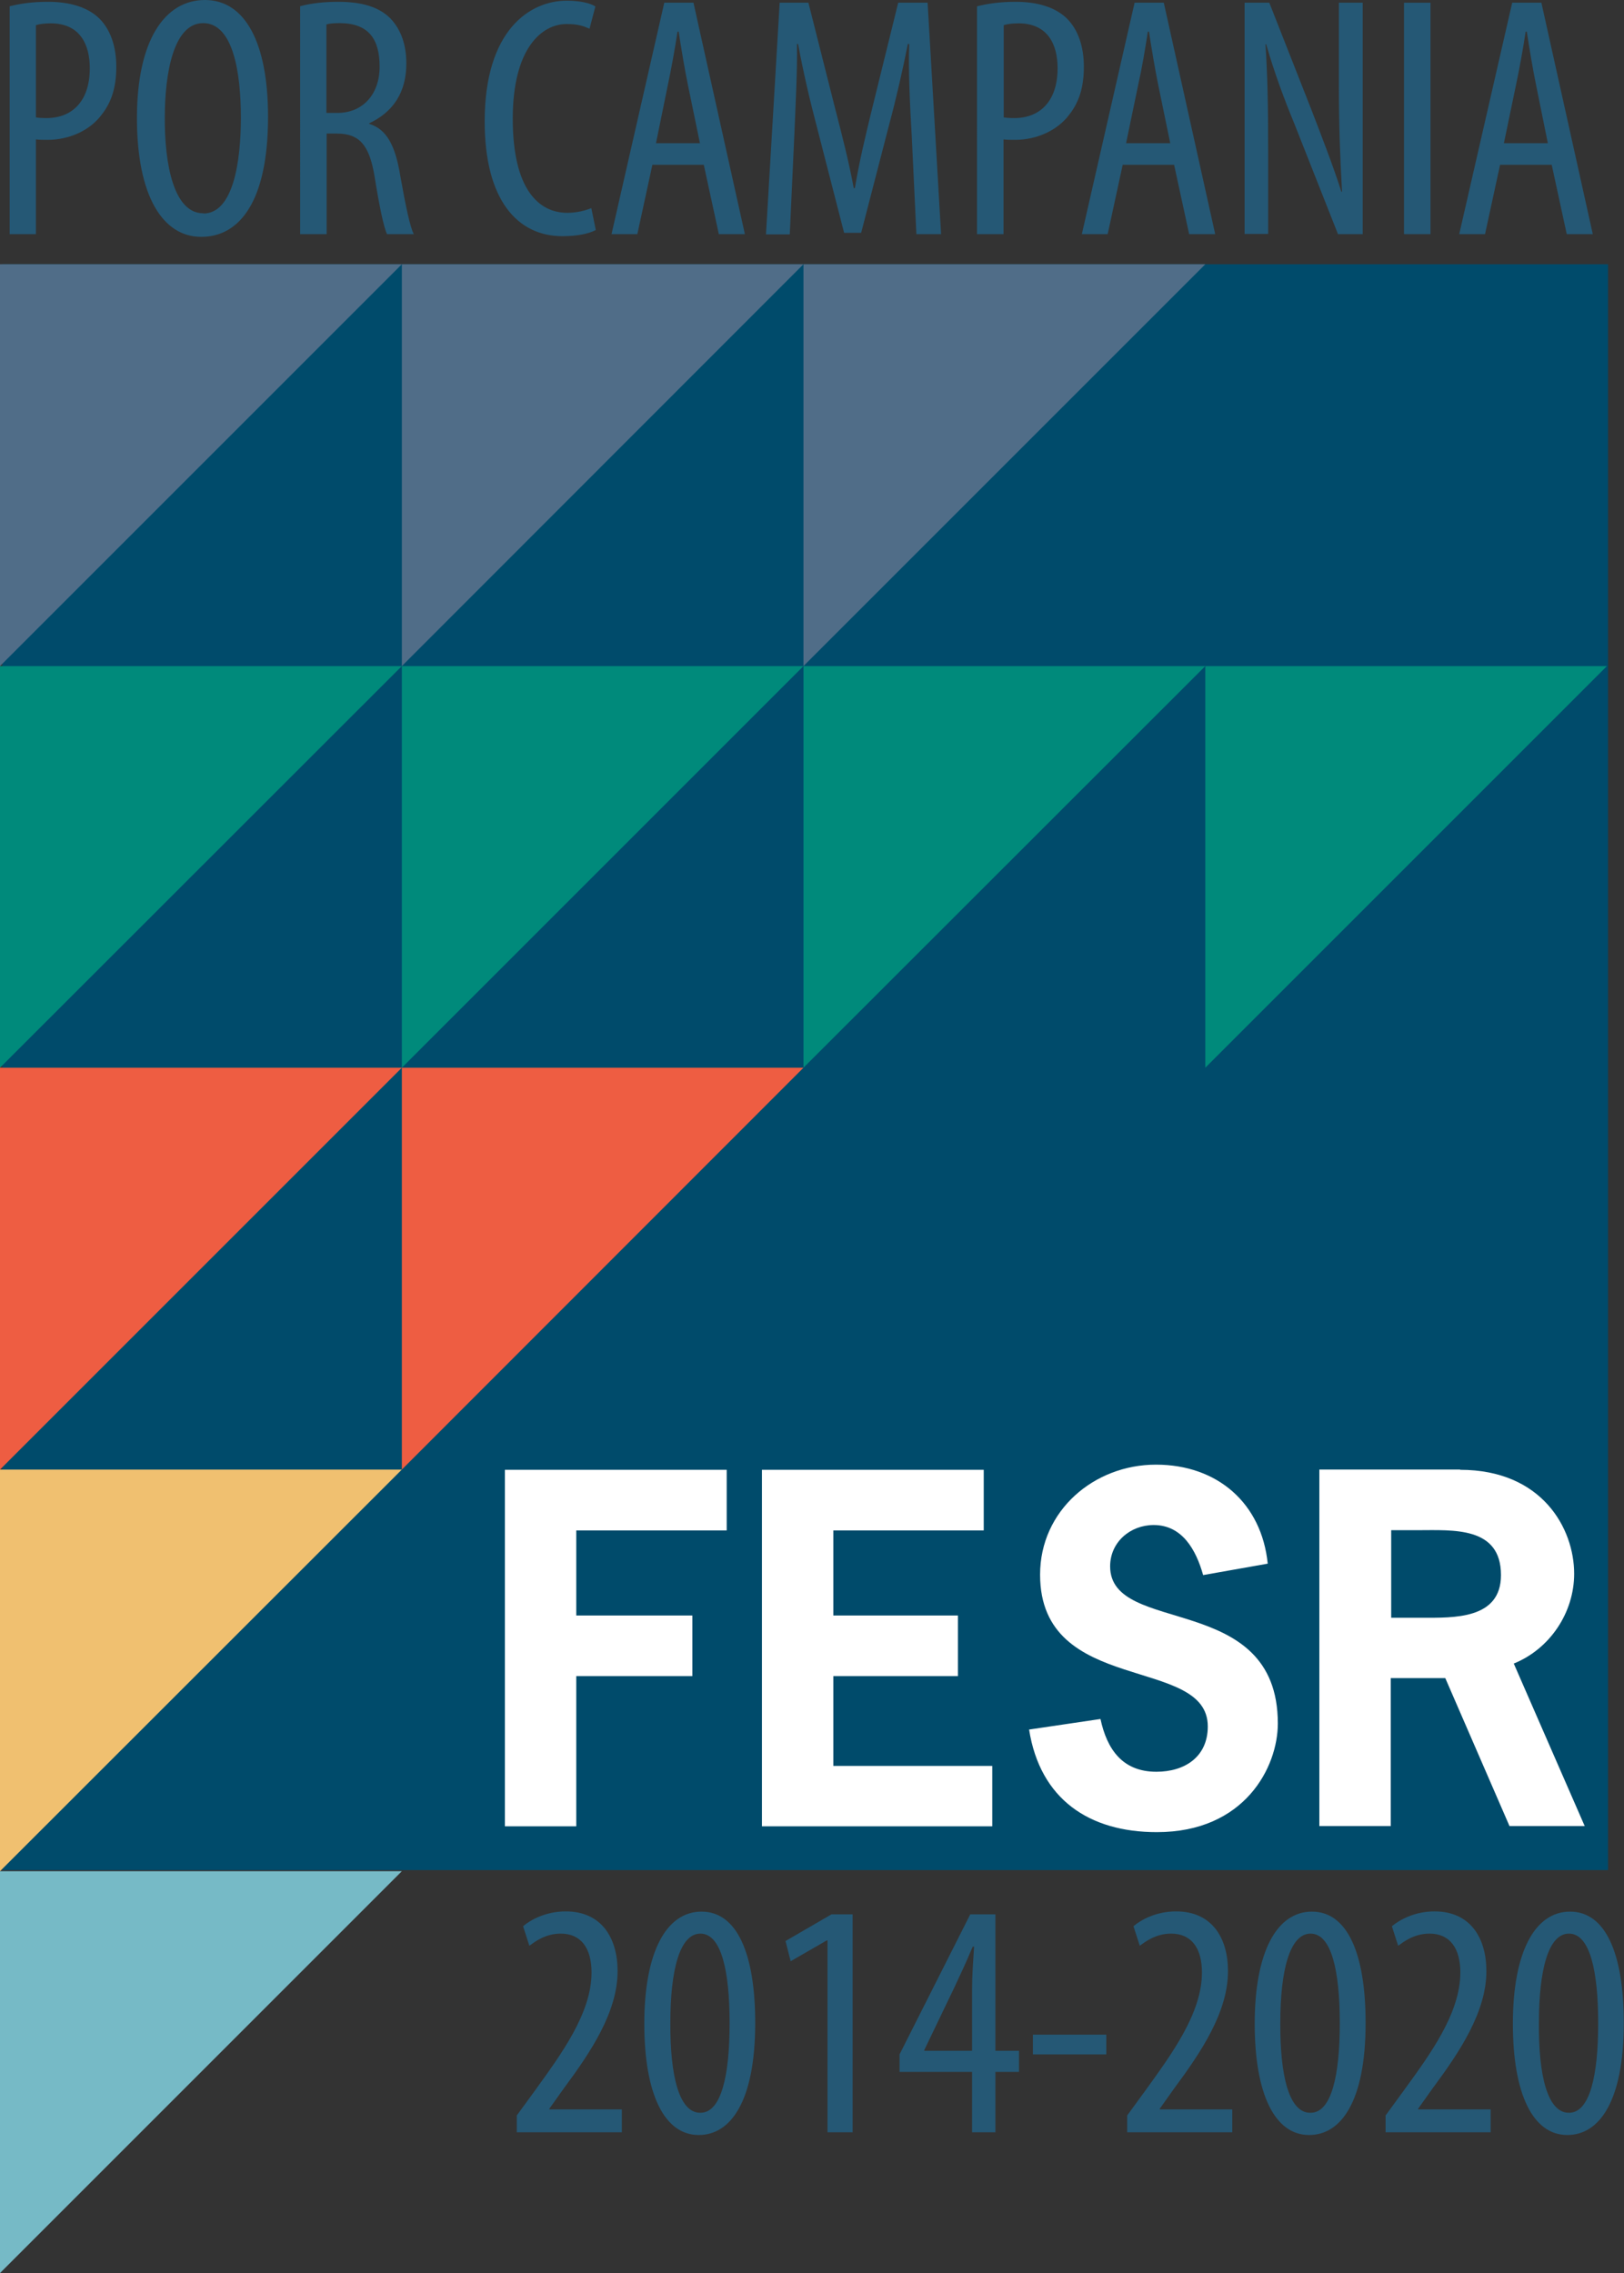 <?xml version="1.0" encoding="UTF-8"?>
<svg id="Livello_2" xmlns="http://www.w3.org/2000/svg" viewBox="0 0 72.34 101.25">
  <rect x="0" y="0" width="72.34" height="101.25" fill="#333333" stroke="none"/>
  <defs>
    <style>
      .cls-1 {
        fill: #ee5d42;
      }

      .cls-2 {
        fill: #506d88;
      }

      .cls-3 {
        fill: #f0c070;
      }

      .cls-4 {
        fill: #76bac6;
      }

      .cls-5 {
        fill: #008a7b;
      }

      .cls-6 {
        fill: #255875;
      }

      .cls-7 {
        fill: #fff;
      }

      .cls-8 {
        fill: #004b6b;
      }
    </style>
  </defs>
  <g id="Livello_1-2" data-name="Livello_1">
    <g>
      <polygon class="cls-8" points="71.63 83.3 .1 83.3 .1 11.77 71.63 11.77 71.63 83.3 71.63 83.3"/>
      <path class="cls-6" d="M23.02,94.98v-.75l.81-1.11c1.16-1.61,2.52-3.44,2.52-5.26,0-1.07-.46-1.73-1.37-1.73-.7,0-1.16.37-1.4.54l-.28-.87c.34-.29,1.02-.66,1.9-.66,1.61,0,2.31,1.2,2.31,2.66,0,1.82-1.19,3.6-2.4,5.23l-.64.9v.03h3.23v1.02h-4.66Z"/>
      <path class="cls-6" d="M31.12,95.1c-1.51,0-2.42-1.79-2.42-4.96s.97-4.99,2.55-4.99,2.39,1.87,2.39,4.96c0,3.54-1.12,4.99-2.51,4.99h-.01ZM31.2,94.11c.93,0,1.3-1.66,1.3-3.99s-.37-3.99-1.3-3.99-1.34,1.64-1.34,3.99c-.01,2.35.39,3.99,1.33,3.99h.02Z"/>
      <polygon class="cls-6" points="36.86 86.43 36.83 86.43 35.22 87.36 34.99 86.46 37.04 85.27 37.98 85.27 37.98 94.98 36.86 94.98 36.86 86.43 36.86 86.43"/>
      <path class="cls-6" d="M43.3,94.98v-2.69h-3.23v-.78l3.15-6.24h1.12v6.08h1.05v.94h-1.05v2.69h-1.05ZM43.3,91.35v-2.73c0-.67.05-1.27.09-1.91h-.06c-.33.78-.54,1.22-.82,1.82l-1.34,2.79v.03h2.13Z"/>
      <polygon class="cls-6" points="49.28 90.63 49.28 91.51 46.01 91.51 46.01 90.63 49.28 90.63 49.28 90.63"/>
      <path class="cls-6" d="M50.21,94.98v-.75l.81-1.11c1.16-1.61,2.52-3.44,2.52-5.26,0-1.07-.46-1.73-1.37-1.73-.7,0-1.16.37-1.4.54l-.28-.87c.34-.29,1.01-.66,1.9-.66,1.61,0,2.31,1.2,2.31,2.66,0,1.82-1.19,3.6-2.4,5.23l-.64.9v.03h3.23v1.02h-4.66Z"/>
      <path class="cls-6" d="M58.31,95.1c-1.51,0-2.42-1.79-2.42-4.96s.97-4.99,2.55-4.99,2.39,1.87,2.39,4.96c0,3.54-1.12,4.99-2.51,4.99h-.01ZM58.38,94.11c.93,0,1.3-1.66,1.3-3.99s-.37-3.99-1.3-3.99-1.35,1.64-1.35,3.99c-.01,2.35.39,3.99,1.33,3.99h.02Z"/>
      <path class="cls-6" d="M61.72,94.98v-.75l.81-1.11c1.17-1.61,2.52-3.44,2.52-5.26,0-1.07-.46-1.73-1.37-1.73-.7,0-1.16.37-1.4.54l-.28-.87c.35-.29,1.02-.66,1.9-.66,1.61,0,2.31,1.2,2.31,2.66,0,1.82-1.19,3.6-2.4,5.23l-.64.9v.03h3.23v1.02h-4.66Z"/>
      <path class="cls-6" d="M69.81,95.1c-1.51,0-2.42-1.79-2.42-4.96s.97-4.99,2.55-4.99,2.39,1.87,2.39,4.96c0,3.54-1.12,4.99-2.51,4.99h-.02ZM69.89,94.11c.93,0,1.3-1.66,1.3-3.99s-.37-3.99-1.3-3.99-1.34,1.64-1.34,3.99c-.02,2.35.39,3.99,1.33,3.99h.02Z"/>
      <path class="cls-6" d="M.43.28c.47-.12,1.02-.2,1.71-.2.95,0,1.76.23,2.29.75.49.49.75,1.24.75,2.14,0,.95-.23,1.59-.63,2.11-.55.76-1.51,1.15-2.43,1.15-.2,0-.35,0-.52-.02v4.22H.43V.28H.43ZM1.6,5.23c.14.02.27.03.47.03,1.15,0,1.93-.76,1.93-2.22,0-1.05-.43-2-1.74-2-.27,0-.5.03-.66.08v4.11h0Z"/>
      <path class="cls-6" d="M8.96,10.55c-1.71,0-2.86-1.82-2.86-5.29S7.34,0,9.13,0s2.81,1.91,2.81,5.2c0,3.85-1.32,5.35-2.97,5.35h-.02ZM9.06,9.51c1.31,0,1.67-2.25,1.67-4.27s-.35-4.21-1.68-4.21-1.71,2.26-1.71,4.22c-.01,2,.38,4.25,1.71,4.25h.02Z"/>
      <path class="cls-6" d="M13.36.28c.5-.14,1.12-.2,1.7-.2,1.02,0,1.79.21,2.32.73.5.52.72,1.21.72,2.02,0,1.31-.61,2.17-1.65,2.66v.03c.77.23,1.16.96,1.38,2.31.25,1.41.44,2.28.6,2.6h-1.19c-.15-.31-.35-1.29-.55-2.54-.23-1.42-.67-1.94-1.68-1.94h-.46v4.48h-1.18V.28h0ZM14.54,5.03h.49c1.13,0,1.88-.83,1.88-2.06s-.49-1.93-1.76-1.94c-.23,0-.46.01-.61.06v3.95h0Z"/>
      <path class="cls-6" d="M26.53,10.25c-.32.17-.84.27-1.48.27-2,0-3.46-1.61-3.46-5.11C21.59,1.33,23.61.03,25.25.03c.61,0,1.07.12,1.27.26l-.26.99c-.25-.11-.49-.21-1.02-.21-1.1,0-2.4,1.07-2.4,4.22s1.16,4.19,2.43,4.19c.44,0,.83-.11,1.07-.21l.2.98h0Z"/>
      <path class="cls-6" d="M29.06,7.34l-.67,3.09h-1.15L29.59.12h1.3l2.29,10.31h-1.16l-.67-3.09h-2.29ZM31.18,6.39l-.54-2.62c-.15-.73-.29-1.59-.41-2.36h-.05c-.12.78-.28,1.67-.43,2.37l-.53,2.6h1.96Z"/>
      <path class="cls-6" d="M40.61,6c-.08-1.36-.15-2.87-.11-4.04h-.06c-.23,1.15-.51,2.39-.83,3.58l-1.25,4.83h-.76l-1.19-4.63c-.35-1.32-.64-2.59-.86-3.78h-.05c.02,1.21-.06,2.65-.12,4.12l-.2,4.36h-1.06L34.73.12h1.28l1.19,4.71c.35,1.36.61,2.37.83,3.55h.05c.2-1.18.43-2.16.77-3.55L40.01.12h1.31l.6,10.31h-1.1l-.21-4.44h0Z"/>
      <path class="cls-6" d="M43.53.28c.47-.12,1.03-.2,1.71-.2.95,0,1.76.23,2.29.75.49.49.75,1.24.75,2.14,0,.95-.23,1.59-.63,2.11-.55.76-1.52,1.15-2.43,1.15-.2,0-.35,0-.52-.02v4.22h-1.18V.28h0ZM44.71,5.23c.14.02.27.03.47.03,1.15,0,1.93-.76,1.93-2.22,0-1.05-.43-2-1.74-2-.27,0-.5.03-.66.08v4.11h0Z"/>
      <path class="cls-6" d="M50.01,7.34l-.67,3.09h-1.15L50.54.12h1.3l2.29,10.31h-1.16l-.67-3.09h-2.29ZM52.13,6.39l-.54-2.62c-.15-.73-.29-1.59-.41-2.36h-.05c-.12.78-.27,1.67-.43,2.37l-.54,2.6h1.96Z"/>
      <path class="cls-6" d="M55.44,10.43V.12h1.1l1.9,4.83c.43,1.12.96,2.48,1.31,3.59h.03c-.09-1.62-.14-2.95-.14-4.74V.12h1.06v10.31h-1.1l-1.96-4.96c-.43-1.04-.87-2.22-1.24-3.5h-.03c.09,1.38.12,2.69.12,4.89v3.56h-1.06Z"/>
      <polygon class="cls-6" points="63.72 .12 63.72 10.43 62.54 10.43 62.54 .12 63.72 .12 63.72 .12"/>
      <path class="cls-6" d="M66.82,7.34l-.67,3.09h-1.15L67.36.12h1.3l2.29,10.31h-1.16l-.67-3.09h-2.29ZM68.95,6.39l-.53-2.62c-.15-.73-.29-1.59-.41-2.36h-.05c-.12.78-.28,1.67-.43,2.37l-.54,2.6h1.96Z"/>
      <polyline class="cls-2" points="0 29.67 0 11.77 17.9 11.77"/>
      <polyline class="cls-2" points="17.9 29.67 17.9 11.77 35.79 11.77"/>
      <polyline class="cls-2" points="35.79 29.67 35.79 11.77 53.69 11.77"/>
      <polyline class="cls-5" points="0 47.56 0 29.67 17.9 29.67"/>
      <polyline class="cls-5" points="17.9 47.56 17.9 29.67 35.79 29.67"/>
      <polyline class="cls-5" points="35.79 47.56 35.79 29.67 53.69 29.67"/>
      <polyline class="cls-1" points="0 65.46 0 47.56 17.9 47.56"/>
      <polyline class="cls-3" points="0 83.35 0 65.46 17.9 65.46"/>
      <polyline class="cls-4" points="0 101.25 0 83.35 17.9 83.35"/>
      <polyline class="cls-1" points="17.9 65.46 17.9 47.56 35.79 47.56"/>
      <polyline class="cls-5" points="53.69 47.56 53.69 29.67 71.58 29.67"/>
      <polygon class="cls-7" points="32.37 68.17 25.67 68.17 25.67 71.96 30.84 71.96 30.84 74.66 25.67 74.66 25.67 81.35 22.49 81.35 22.49 65.47 32.37 65.47 32.37 68.17 32.37 68.17"/>
      <polygon class="cls-7" points="43.82 68.17 37.12 68.17 37.12 71.96 42.67 71.96 42.67 74.66 37.12 74.66 37.12 78.66 44.2 78.66 44.2 81.35 33.94 81.35 33.94 65.47 43.82 65.47 43.82 68.17 43.82 68.17"/>
      <path class="cls-7" d="M53.59,70.15c-.31-1.1-.92-2.22-2.2-2.22-1.04,0-1.94.76-1.94,1.84,0,3.12,7.47,1.08,7.47,7,0,1.94-1.47,4.84-5.39,4.84-3.02,0-5.2-1.47-5.69-4.57l3.18-.47c.29,1.35.98,2.35,2.49,2.35,1.25,0,2.29-.65,2.29-2.02,0-3.18-7.47-1.35-7.47-6.76,0-2.86,2.41-4.9,5.16-4.9s4.71,1.73,4.98,4.41l-2.88.51h0Z"/>
      <path class="cls-7" d="M65.04,65.47c3.65,0,5.08,2.61,5.08,4.63,0,1.73-1.08,3.35-2.69,4l3.16,7.24h-3.35l-2.86-6.59h-2.43v6.59h-3.18v-15.88h6.27ZM63.35,72.06c1.39,0,3.51.08,3.51-1.9,0-2.18-2.14-2-3.71-2h-1.18v3.9h1.39Z"/>
    </g>
  </g>
</svg>